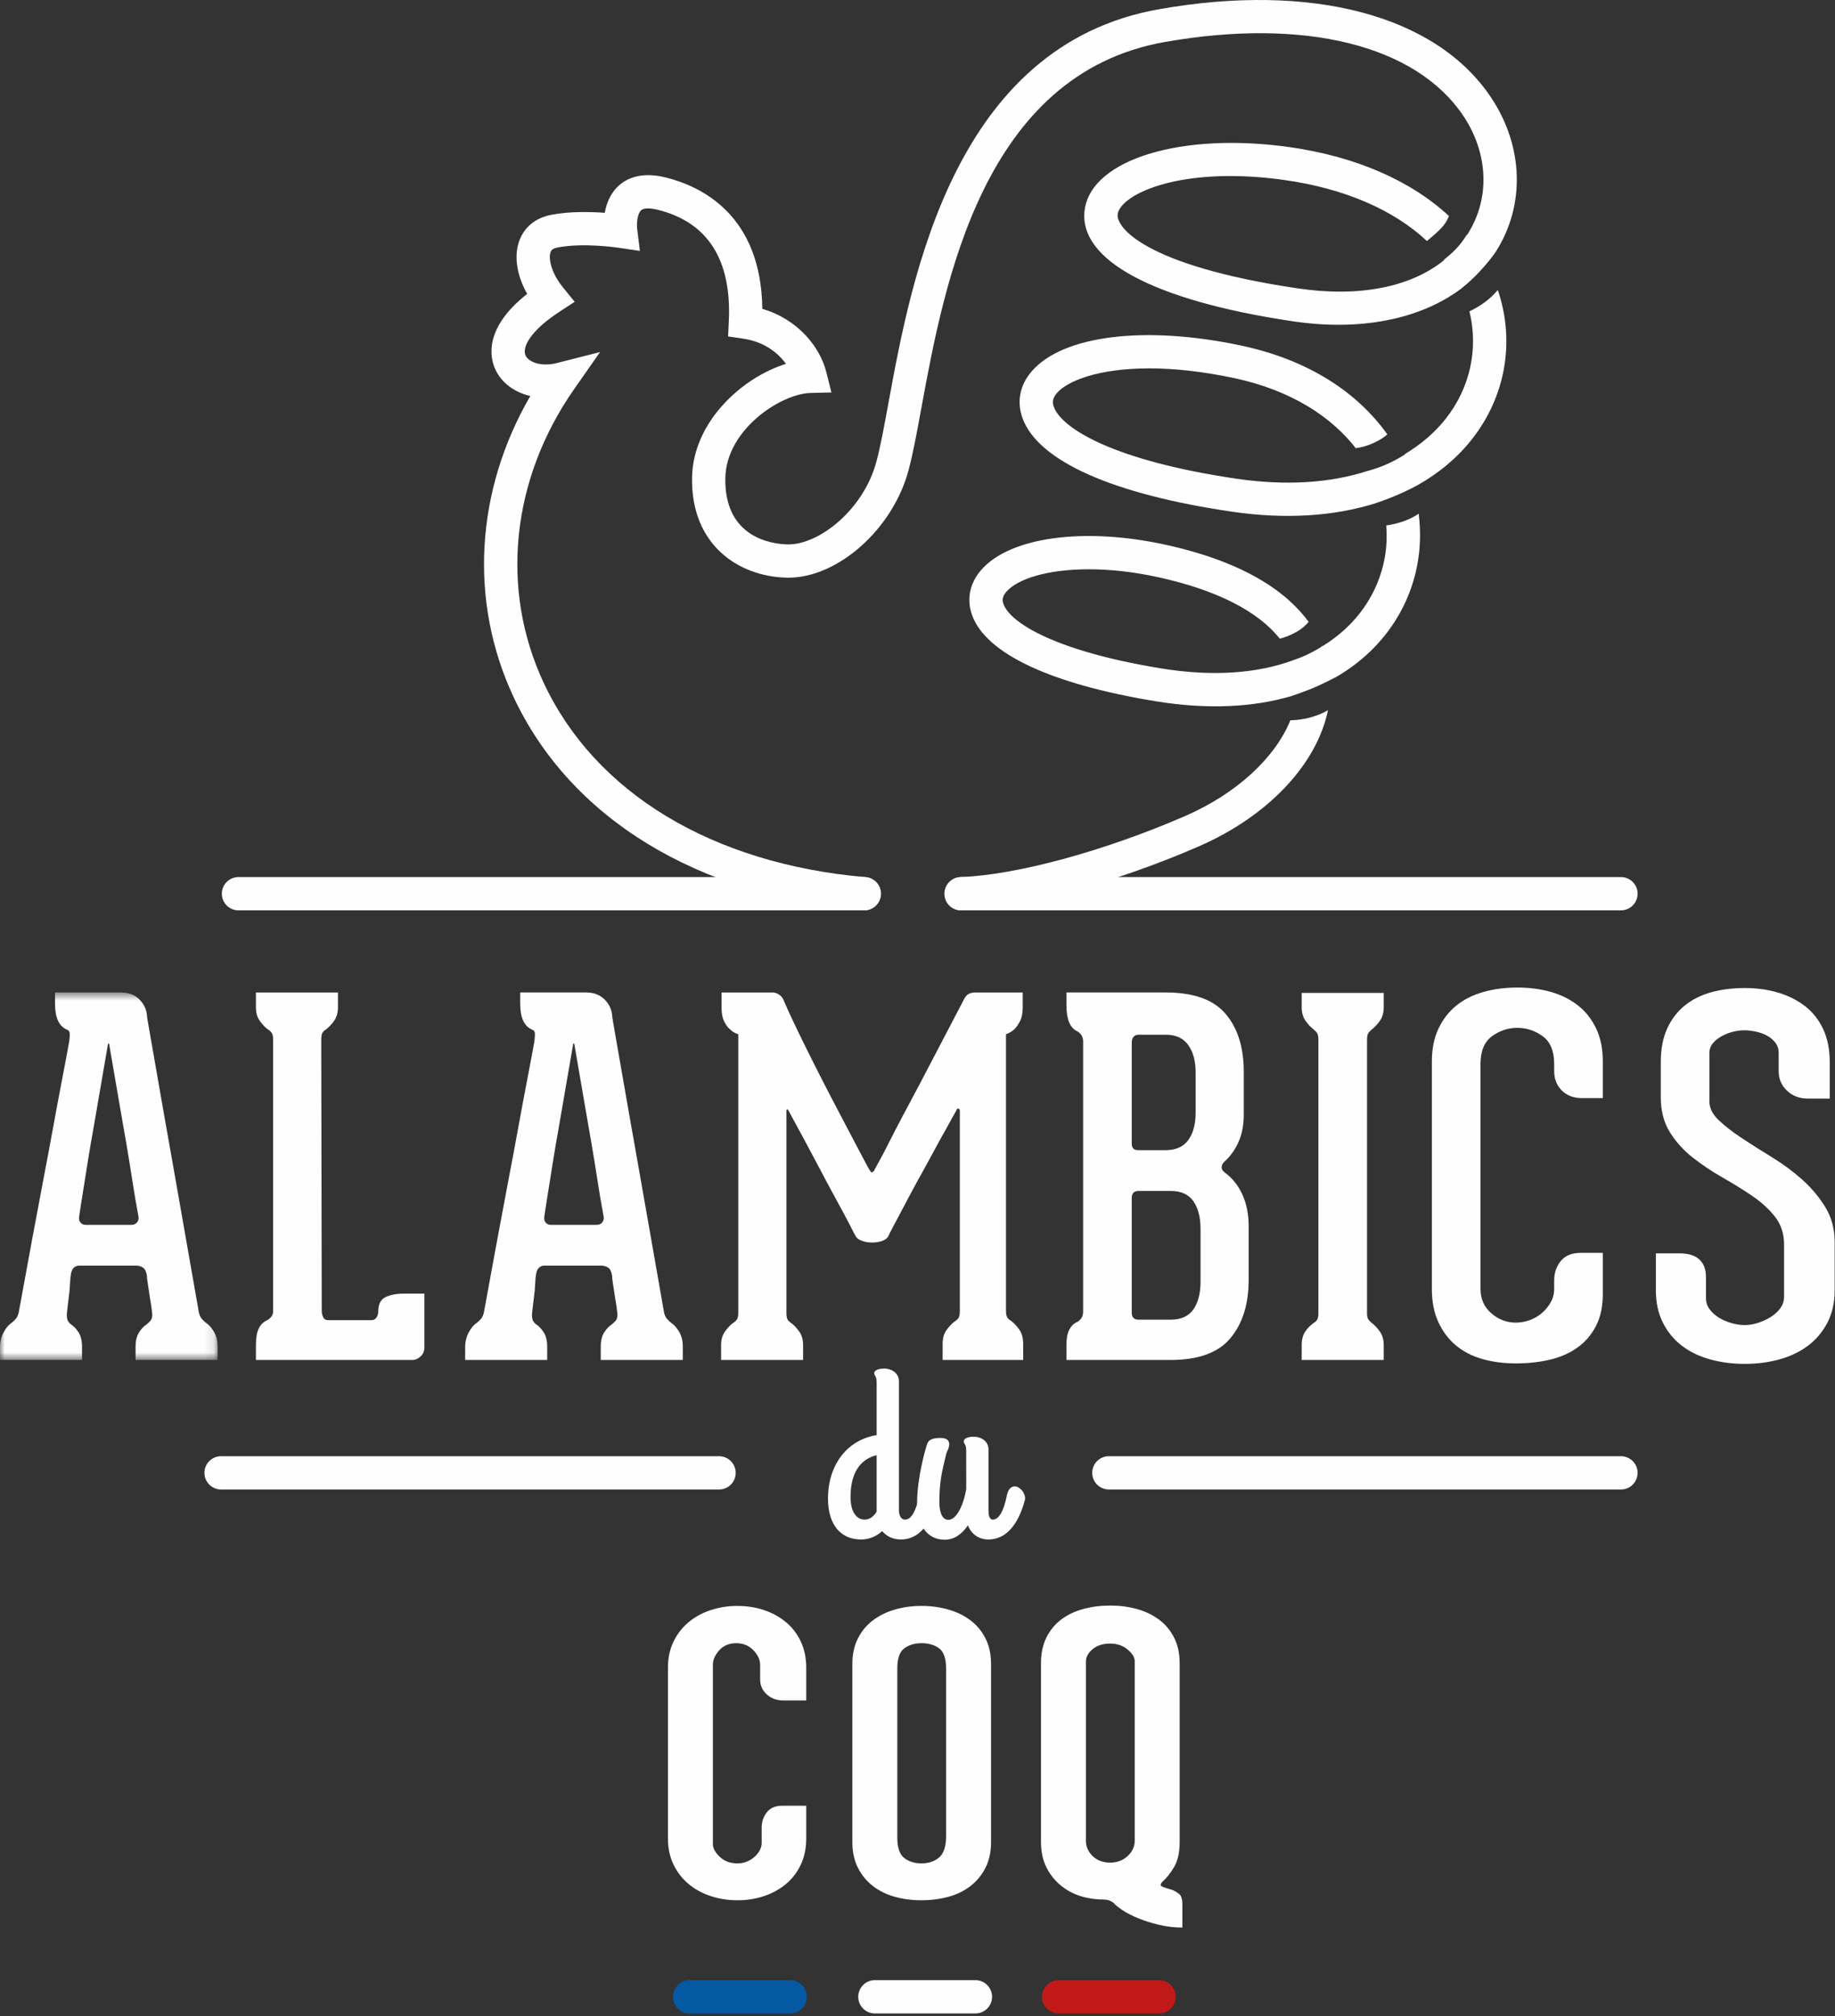 <?xml version="1.0" encoding="UTF-8"?>
<svg width="193px" height="212px" viewBox="0 0 193 212" version="1.1" xmlns="http://www.w3.org/2000/svg" xmlns:xlink="http://www.w3.org/1999/xlink">
    <rect x="0" y="0" width="193" height="212" fill="#333333" stroke="none"/>
    <title>Group 54</title>
    <defs>
        <polygon id="path-1" points="0 0.638 22.888 0.638 22.888 39.283 0 39.283"></polygon>
    </defs>
    <g id="Page-1" stroke="none" stroke-width="1" fill="none" fill-rule="evenodd">
        <g id="Accueil" transform="translate(-237, -3229)">
            <g id="footer" transform="translate(0, 3188)">
                <g id="Group-54" transform="translate(237, 41)">
                    <g id="Group-3" transform="translate(0, 103.723)">
                        <mask id="mask-2" fill="white">
                            <use xlink:href="#path-1"></use>
                        </mask>
                        <g id="Clip-2"></g>
                        <path d="M13.846,25.075 C14.087,25.075 14.277,24.99 14.414,24.817 C14.552,24.645 14.604,24.455 14.57,24.249 C14.57,24.215 14.518,23.922 14.414,23.37 C14.311,22.82 14.19,22.113 14.053,21.252 C13.915,20.391 13.76,19.418 13.588,18.333 C13.415,17.248 13.226,16.137 13.02,15.001 L11.47,6.012 L11.367,6.012 L9.817,15.001 C9.61,16.137 9.42,17.248 9.248,18.333 C9.075,19.418 8.92,20.391 8.784,21.252 C8.645,22.113 8.533,22.82 8.448,23.37 C8.361,23.922 8.319,24.215 8.319,24.249 C8.284,24.49 8.335,24.688 8.473,24.843 C8.611,24.998 8.784,25.075 8.99,25.075 L13.846,25.075 Z M21.7,35.408 C21.975,35.581 22.242,35.882 22.5,36.312 C22.758,36.743 22.888,37.251 22.888,37.837 L22.888,39.283 L14.26,39.283 L14.26,37.888 C14.26,37.268 14.38,36.769 14.621,36.389 C14.862,36.012 15.12,35.736 15.396,35.563 C15.569,35.426 15.714,35.288 15.835,35.15 C15.955,35.013 16.016,34.788 16.016,34.478 C15.947,33.824 15.862,33.221 15.758,32.67 C15.689,32.188 15.619,31.732 15.551,31.301 C15.482,30.871 15.448,30.569 15.448,30.396 C15.378,29.983 15.242,29.708 15.034,29.57 C14.827,29.432 14.57,29.363 14.26,29.363 L8.369,29.363 C7.819,29.363 7.508,29.708 7.44,30.396 C7.406,30.569 7.379,30.871 7.363,31.301 C7.345,31.732 7.302,32.188 7.234,32.67 C7.163,33.221 7.095,33.824 7.027,34.478 C7.027,34.788 7.061,35.013 7.13,35.15 C7.199,35.288 7.319,35.426 7.492,35.563 C7.767,35.736 8.025,36.012 8.267,36.389 C8.507,36.769 8.628,37.268 8.628,37.888 L8.628,39.283 L-0,39.283 L-0,37.939 C-0,37.354 0.129,36.829 0.388,36.364 C0.646,35.899 0.912,35.581 1.189,35.408 C1.361,35.271 1.516,35.124 1.654,34.969 C1.79,34.814 1.894,34.599 1.963,34.323 C2.927,29.019 3.806,24.283 4.598,20.115 C4.943,18.325 5.27,16.577 5.58,14.872 C5.89,13.167 6.174,11.642 6.433,10.3 C6.691,8.956 6.898,7.871 7.052,7.045 C7.207,6.218 7.284,5.788 7.284,5.753 C7.319,5.477 7.336,5.228 7.336,5.004 C7.336,4.78 7.25,4.634 7.078,4.564 C6.217,4.221 5.786,3.307 5.786,1.826 L5.786,0.638 L12.709,0.638 C13.501,0.638 14.139,0.871 14.621,1.336 C15.103,1.801 15.378,2.343 15.448,2.963 C15.448,3.101 15.533,3.652 15.706,4.616 C15.878,5.581 16.094,6.812 16.352,8.31 C16.611,9.808 16.903,11.487 17.231,13.347 C17.557,15.208 17.893,17.102 18.238,19.03 C19.03,23.543 19.925,28.64 20.924,34.323 C20.992,34.599 21.096,34.814 21.235,34.969 C21.371,35.124 21.527,35.271 21.7,35.408 L21.7,35.408 Z" id="Fill-1" fill="#FEFEFE" mask="url(#mask-2)"></path>
                    </g>
                    <path d="M44.638,136.032 L44.638,141.663 C44.638,142.077 44.5,142.404 44.225,142.645 C43.949,142.886 43.673,143.007 43.398,143.007 L42.365,143.007 L26.917,143.007 L26.917,141.457 C26.917,140.699 27.012,140.122 27.201,139.726 C27.39,139.331 27.658,139.047 28.002,138.874 C28.174,138.804 28.338,138.684 28.493,138.511 C28.648,138.34 28.726,138.134 28.726,137.891 L28.726,109.373 C28.726,108.995 28.674,108.736 28.571,108.598 C28.467,108.461 28.329,108.34 28.158,108.236 C27.881,108.03 27.606,107.738 27.33,107.358 C27.054,106.979 26.917,106.498 26.917,105.912 L26.917,104.362 L35.545,104.362 L35.545,105.912 C35.545,106.498 35.408,106.979 35.132,107.358 C34.856,107.738 34.58,108.03 34.305,108.236 C34.132,108.34 34.003,108.461 33.917,108.598 C33.831,108.736 33.788,108.995 33.788,109.373 L33.84,137.789 C33.84,138.064 33.892,138.305 33.995,138.511 C34.099,138.719 34.271,138.822 34.512,138.822 L39.058,138.822 C39.299,138.822 39.48,138.727 39.601,138.538 C39.721,138.348 39.782,138.15 39.782,137.943 C39.782,137.151 40.04,136.635 40.557,136.393 C41.074,136.153 41.71,136.032 42.468,136.032 L44.638,136.032 Z" id="Fill-4" fill="#FEFEFE"></path>
                    <path d="M62.772,128.798 C63.013,128.798 63.203,128.713 63.34,128.54 C63.477,128.368 63.529,128.178 63.495,127.972 C63.495,127.938 63.444,127.645 63.34,127.093 C63.236,126.543 63.115,125.836 62.978,124.975 C62.84,124.114 62.685,123.141 62.514,122.056 C62.34,120.971 62.151,119.86 61.946,118.724 L60.395,109.735 L60.292,109.735 L58.742,118.724 C58.535,119.86 58.346,120.971 58.173,122.056 C58.001,123.141 57.846,124.114 57.709,124.975 C57.571,125.836 57.459,126.543 57.373,127.093 C57.286,127.645 57.245,127.938 57.245,127.972 C57.209,128.213 57.261,128.411 57.398,128.566 C57.536,128.721 57.709,128.798 57.916,128.798 L62.772,128.798 Z M70.626,139.131 C70.9,139.304 71.168,139.605 71.425,140.035 C71.683,140.466 71.814,140.974 71.814,141.56 L71.814,143.006 L63.185,143.006 L63.185,141.611 C63.185,140.991 63.306,140.492 63.547,140.112 C63.788,139.735 64.046,139.459 64.322,139.286 C64.495,139.149 64.639,139.011 64.76,138.873 C64.88,138.736 64.942,138.511 64.942,138.201 C64.873,137.547 64.787,136.944 64.683,136.393 C64.615,135.911 64.544,135.455 64.477,135.024 C64.407,134.594 64.374,134.292 64.374,134.119 C64.303,133.706 64.168,133.431 63.959,133.293 C63.752,133.155 63.495,133.086 63.185,133.086 L57.294,133.086 C56.745,133.086 56.434,133.431 56.365,134.119 C56.331,134.292 56.304,134.594 56.288,135.024 C56.27,135.455 56.227,135.911 56.16,136.393 C56.089,136.944 56.02,137.547 55.953,138.201 C55.953,138.511 55.986,138.736 56.056,138.873 C56.124,139.011 56.245,139.149 56.417,139.286 C56.693,139.459 56.95,139.735 57.193,140.112 C57.432,140.492 57.553,140.991 57.553,141.611 L57.553,143.006 L48.925,143.006 L48.925,141.662 C48.925,141.077 49.054,140.552 49.313,140.087 C49.572,139.622 49.837,139.304 50.114,139.131 C50.286,138.994 50.441,138.847 50.58,138.692 C50.715,138.537 50.819,138.322 50.889,138.046 C51.852,132.742 52.731,128.006 53.523,123.838 C53.868,122.048 54.196,120.3 54.505,118.595 C54.816,116.89 55.099,115.365 55.358,114.023 C55.617,112.679 55.824,111.594 55.977,110.768 C56.133,109.941 56.209,109.511 56.209,109.476 C56.245,109.2 56.261,108.951 56.261,108.727 C56.261,108.503 56.175,108.357 56.004,108.287 C55.142,107.944 54.712,107.03 54.712,105.549 L54.712,104.361 L61.635,104.361 C62.426,104.361 63.065,104.594 63.547,105.059 C64.028,105.524 64.303,106.066 64.374,106.686 C64.374,106.824 64.459,107.375 64.632,108.339 C64.803,109.304 65.019,110.535 65.278,112.033 C65.537,113.531 65.829,115.21 66.156,117.07 C66.483,118.931 66.819,120.825 67.163,122.753 C67.956,127.266 68.85,132.363 69.85,138.046 C69.918,138.322 70.022,138.537 70.16,138.692 C70.296,138.847 70.453,138.994 70.626,139.131 L70.626,139.131 Z" id="Fill-6" fill="#FEFEFE"></path>
                    <path d="M107.28,107.383 C107.09,107.745 106.892,108.029 106.685,108.236 C106.41,108.478 106.117,108.65 105.807,108.752 L105.807,137.84 C105.807,138.185 105.859,138.426 105.963,138.563 C106.065,138.701 106.203,138.821 106.376,138.925 C106.651,139.131 106.926,139.424 107.202,139.803 C107.477,140.182 107.616,140.698 107.616,141.353 L107.616,143.006 L99.142,143.006 L99.142,141.301 C99.142,140.716 99.28,140.234 99.556,139.855 C99.831,139.476 100.106,139.183 100.383,138.976 C100.554,138.873 100.692,138.752 100.796,138.614 C100.899,138.478 100.951,138.236 100.951,137.891 L100.951,116.761 C100.951,116.692 100.907,116.631 100.822,116.579 C100.735,116.529 100.658,116.589 100.59,116.761 C99.314,119.033 98.177,121.101 97.179,122.96 C96.731,123.753 96.301,124.536 95.887,125.311 C95.474,126.086 95.095,126.801 94.751,127.455 C94.406,128.11 94.113,128.661 93.873,129.109 C93.632,129.557 93.494,129.831 93.46,129.935 C93.356,130.176 93.14,130.358 92.814,130.478 C92.486,130.599 92.125,130.658 91.729,130.658 C91.333,130.658 90.97,130.599 90.644,130.478 C90.316,130.358 90.101,130.194 89.998,129.987 C89.928,129.883 89.783,129.608 89.559,129.16 C89.335,128.713 89.051,128.17 88.707,127.532 C88.362,126.896 87.974,126.181 87.544,125.389 C87.113,124.597 86.691,123.805 86.278,123.012 C85.279,121.118 84.16,119.033 82.92,116.761 C82.885,116.692 82.843,116.657 82.791,116.657 C82.739,116.657 82.714,116.727 82.714,116.863 L82.714,137.994 L82.714,138.046 C82.714,138.391 82.757,138.632 82.843,138.77 C82.928,138.907 83.057,139.028 83.23,139.131 C83.506,139.338 83.781,139.631 84.056,140.01 C84.332,140.389 84.469,140.871 84.469,141.456 L84.469,143.006 L75.842,143.006 L75.842,141.456 C75.842,140.871 75.979,140.389 76.256,140.01 C76.531,139.631 76.805,139.338 77.082,139.131 C77.254,139.028 77.392,138.907 77.495,138.77 C77.598,138.632 77.65,138.391 77.65,138.046 L77.65,108.752 C77.305,108.65 77.012,108.478 76.772,108.236 C76.531,108.029 76.324,107.745 76.152,107.383 C75.979,107.022 75.893,106.549 75.893,105.963 L75.893,104.362 L81.266,104.362 C81.473,104.362 81.688,104.431 81.913,104.568 C82.136,104.706 82.3,104.896 82.403,105.136 C82.644,105.722 83.023,106.557 83.54,107.642 C84.056,108.727 84.642,109.924 85.297,111.233 C85.95,112.542 86.631,113.876 87.338,115.237 C88.043,116.598 88.698,117.846 89.301,118.982 C89.903,120.118 90.402,121.067 90.799,121.823 C91.194,122.581 91.426,122.995 91.496,123.064 C91.565,123.237 91.642,123.305 91.729,123.271 C91.814,123.237 91.892,123.167 91.962,123.064 C91.962,123.029 92.107,122.753 92.4,122.237 C92.693,121.72 93.054,121.031 93.485,120.17 C93.916,119.31 94.416,118.345 94.983,117.278 C95.551,116.21 96.129,115.125 96.715,114.023 L101.364,105.136 C101.502,104.826 101.675,104.619 101.881,104.516 C102.088,104.412 102.328,104.362 102.604,104.362 L107.564,104.362 L107.564,105.963 C107.564,106.549 107.468,107.022 107.28,107.383" id="Fill-8" fill="#FEFEFE"></path>
                    <path d="M126.268,129.212 C126.268,128.006 126.018,127.042 125.519,126.318 C125.019,125.595 124.218,125.233 123.117,125.233 L119.758,125.233 C119.276,125.233 119.035,125.475 119.035,125.957 L119.035,138.046 C119.035,138.529 119.276,138.77 119.758,138.77 L123.117,138.77 C124.218,138.77 125.019,138.408 125.519,137.685 C126.018,136.961 126.268,135.997 126.268,134.791 L126.268,129.212 Z M119.035,120.274 C119.035,120.722 119.258,120.945 119.706,120.945 L122.6,120.945 C123.667,120.945 124.459,120.593 124.976,119.886 C125.494,119.181 125.751,118.225 125.751,117.019 L125.751,112.782 C125.751,111.577 125.494,110.612 124.976,109.889 C124.459,109.166 123.667,108.804 122.6,108.804 L119.758,108.804 C119.517,108.804 119.336,108.882 119.216,109.036 C119.095,109.191 119.035,109.372 119.035,109.579 L119.035,120.274 Z M128.851,123.321 C129.643,123.908 130.254,124.683 130.685,125.647 C131.116,126.611 131.331,127.713 131.331,128.953 L131.331,134.585 C131.331,137.134 130.694,139.175 129.419,140.707 C128.145,142.24 126.043,143.006 123.117,143.006 L112.164,143.006 L112.164,141.456 C112.164,140.768 112.258,140.233 112.448,139.855 C112.637,139.476 112.904,139.2 113.248,139.027 C113.42,138.959 113.576,138.83 113.713,138.641 C113.851,138.451 113.92,138.201 113.92,137.891 L113.92,109.527 C113.92,109.045 113.713,108.684 113.3,108.442 C112.542,108.099 112.164,107.186 112.164,105.704 L112.164,104.361 L122.6,104.361 C125.527,104.361 127.628,105.11 128.903,106.608 C130.177,108.107 130.815,110.13 130.815,112.679 L130.815,117.226 C130.815,118.293 130.633,119.24 130.272,120.066 C129.911,120.894 129.402,121.6 128.747,122.186 C128.576,122.358 128.49,122.547 128.49,122.753 C128.49,122.96 128.61,123.15 128.851,123.321 L128.851,123.321 Z" id="Fill-10" fill="#FEFEFE"></path>
                    <path d="M143.78,137.994 L143.78,138.099 C143.78,138.409 143.832,138.632 143.935,138.769 C144.039,138.907 144.159,139.028 144.298,139.131 C144.572,139.339 144.847,139.631 145.124,140.011 C145.399,140.389 145.537,140.871 145.537,141.457 L145.537,143.006 L136.909,143.006 L136.909,141.457 C136.909,140.871 137.029,140.397 137.271,140.036 C137.511,139.674 137.804,139.373 138.149,139.131 C138.321,139.028 138.45,138.907 138.537,138.769 C138.622,138.632 138.666,138.409 138.666,138.099 L138.666,137.994 L138.666,109.373 C138.666,109.028 138.622,108.787 138.537,108.65 C138.45,108.513 138.321,108.374 138.149,108.236 C137.873,108.029 137.597,107.737 137.322,107.358 C137.047,106.978 136.909,106.498 136.909,105.912 L136.909,104.412 L145.537,104.412 L145.537,105.912 C145.537,106.498 145.399,106.978 145.124,107.358 C144.847,107.737 144.572,108.029 144.298,108.236 C144.125,108.374 143.995,108.513 143.91,108.65 C143.823,108.787 143.78,109.028 143.78,109.373 L143.78,137.994 Z" id="Fill-12" fill="#FEFEFE"></path>
                    <path d="M159.435,143.368 C158.161,143.368 156.981,143.214 155.896,142.903 C154.811,142.594 153.881,142.111 153.106,141.457 C152.331,140.803 151.719,139.983 151.272,139.002 C150.824,138.02 150.6,136.876 150.6,135.566 L150.6,111.594 C150.6,110.285 150.832,109.139 151.297,108.159 C151.763,107.177 152.391,106.368 153.183,105.731 C153.975,105.094 154.922,104.62 156.025,104.309 C157.127,103.999 158.315,103.844 159.59,103.844 C160.864,103.844 162.044,103.999 163.129,104.309 C164.214,104.62 165.161,105.094 165.97,105.731 C166.78,106.368 167.417,107.177 167.882,108.159 C168.347,109.139 168.58,110.285 168.58,111.594 L168.58,115.469 L166.358,115.469 C165.497,115.469 164.799,115.203 164.265,114.668 C163.731,114.135 163.464,113.454 163.464,112.627 L163.464,111.904 C163.464,110.526 163.059,109.546 162.25,108.96 C161.441,108.374 160.554,108.082 159.59,108.082 C158.625,108.082 157.738,108.374 156.929,108.96 C156.12,109.546 155.715,110.526 155.715,111.904 L155.715,135.514 C155.715,136.583 156.093,137.445 156.852,138.097 C157.609,138.752 158.47,139.079 159.435,139.079 C159.916,139.079 160.399,138.994 160.881,138.821 C161.364,138.649 161.793,138.399 162.173,138.072 C162.551,137.745 162.862,137.367 163.103,136.935 C163.343,136.506 163.464,136.031 163.464,135.514 L163.464,134.637 C163.464,133.845 163.697,133.165 164.163,132.596 C164.627,132.028 165.325,131.744 166.254,131.744 L168.58,131.744 L168.58,136.083 C168.58,137.393 168.338,138.512 167.856,139.441 C167.373,140.371 166.719,141.13 165.893,141.714 C165.066,142.302 164.102,142.721 162.999,142.981 C161.897,143.238 160.708,143.368 159.435,143.368" id="Fill-14" fill="#FEFEFE"></path>
                    <path d="M179.791,115.83 C179.791,116.519 180.118,117.174 180.772,117.794 C181.427,118.414 182.236,119.042 183.2,119.68 C184.164,120.317 185.224,120.988 186.378,121.694 C187.531,122.4 188.591,123.184 189.556,124.045 C190.52,124.906 191.329,125.871 191.983,126.938 C192.638,128.006 192.965,129.229 192.965,130.606 L192.965,135.67 C192.965,136.978 192.707,138.124 192.19,139.105 C191.674,140.087 190.984,140.896 190.124,141.533 C189.263,142.171 188.264,142.644 187.127,142.954 C185.99,143.265 184.784,143.419 183.511,143.419 C182.236,143.419 181.031,143.265 179.895,142.954 C178.758,142.644 177.767,142.171 176.924,141.533 C176.079,140.896 175.407,140.087 174.908,139.105 C174.409,138.124 174.159,136.978 174.159,135.67 L174.159,131.795 L176.64,131.795 C177.569,131.795 178.267,132.01 178.731,132.44 C179.196,132.871 179.429,133.482 179.429,134.274 L179.429,136.496 C179.429,136.944 179.559,137.341 179.816,137.684 C180.075,138.029 180.402,138.322 180.798,138.562 C181.193,138.804 181.633,138.994 182.115,139.131 C182.598,139.269 183.062,139.338 183.511,139.338 C183.958,139.338 184.423,139.26 184.905,139.105 C185.388,138.95 185.836,138.743 186.249,138.485 C186.662,138.226 186.998,137.917 187.256,137.556 C187.515,137.193 187.644,136.789 187.644,136.341 L187.644,130.864 C187.644,129.728 187.325,128.755 186.688,127.945 C186.05,127.137 185.249,126.404 184.285,125.75 C183.321,125.096 182.278,124.45 181.16,123.812 C180.04,123.176 178.998,122.478 178.034,121.72 C177.069,120.963 176.269,120.076 175.632,119.059 C174.994,118.044 174.676,116.811 174.676,115.365 L174.676,111.697 C174.676,110.32 174.899,109.14 175.348,108.158 C175.795,107.177 176.415,106.368 177.208,105.73 C178,105.093 178.93,104.628 179.997,104.335 C181.064,104.043 182.236,103.895 183.511,103.895 C184.784,103.895 185.965,104.059 187.05,104.387 C188.135,104.715 189.081,105.196 189.892,105.833 C190.7,106.471 191.329,107.28 191.777,108.262 C192.225,109.243 192.448,110.389 192.448,111.697 L192.448,115.52 L190.124,115.52 C189.263,115.52 188.539,115.245 187.954,114.693 C187.368,114.143 187.075,113.454 187.075,112.627 L187.075,110.716 C187.075,110.303 186.954,109.94 186.714,109.631 C186.473,109.32 186.171,109.071 185.81,108.882 C185.448,108.692 185.052,108.555 184.621,108.468 C184.19,108.383 183.803,108.339 183.459,108.339 C183.079,108.339 182.684,108.391 182.27,108.494 C181.857,108.598 181.461,108.752 181.082,108.959 C180.703,109.166 180.393,109.416 180.152,109.708 C179.911,110.001 179.791,110.337 179.791,110.716 L179.791,115.83 Z" id="Fill-16" fill="#FEFEFE"></path>
                    <path d="M77.565,199.821 C76.568,199.821 75.626,199.673 74.737,199.377 C73.848,199.081 73.073,198.656 72.414,198.104 C71.753,197.551 71.228,196.872 70.837,196.063 C70.447,195.256 70.252,194.34 70.252,193.315 L70.252,175.376 C70.252,174.352 70.447,173.436 70.837,172.628 C71.228,171.819 71.753,171.139 72.414,170.588 C73.073,170.035 73.848,169.611 74.737,169.314 C75.626,169.018 76.568,168.87 77.565,168.87 C78.561,168.87 79.498,169.018 80.374,169.314 C81.249,169.611 82.016,170.035 82.676,170.588 C83.336,171.139 83.855,171.819 84.232,172.628 C84.609,173.436 84.798,174.352 84.798,175.376 L84.798,178.81 L82.374,178.81 C81.7,178.81 81.128,178.601 80.657,178.183 C80.185,177.766 79.949,177.234 79.949,176.588 L79.949,175.052 C79.949,174.541 79.713,174.036 79.242,173.537 C78.77,173.039 78.171,172.79 77.444,172.79 C76.69,172.79 76.09,173.039 75.646,173.537 C75.202,174.036 74.979,174.541 74.979,175.052 L74.979,193.922 C74.979,194.353 75.222,194.798 75.707,195.256 C76.192,195.714 76.811,195.942 77.565,195.942 C77.942,195.942 78.286,195.875 78.595,195.74 C78.905,195.605 79.174,195.43 79.404,195.215 C79.632,195 79.808,194.77 79.929,194.528 C80.05,194.286 80.111,194.043 80.111,193.8 L80.111,192.184 C80.111,191.565 80.293,191.026 80.657,190.568 C81.02,190.11 81.551,189.882 82.252,189.882 L84.798,189.882 L84.798,193.315 C84.798,194.34 84.609,195.256 84.232,196.063 C83.855,196.872 83.336,197.551 82.676,198.104 C82.016,198.656 81.249,199.081 80.374,199.377 C79.498,199.673 78.561,199.821 77.565,199.821" id="Fill-18" fill="#FEFEFE"></path>
                    <path d="M99.507,175.455 C99.507,174.405 99.265,173.697 98.779,173.334 C98.295,172.971 97.675,172.789 96.921,172.789 C96.194,172.789 95.588,172.971 95.103,173.334 C94.618,173.697 94.375,174.405 94.375,175.455 L94.375,193.234 C94.375,194.285 94.618,194.999 95.103,195.376 C95.588,195.753 96.194,195.941 96.921,195.941 C97.675,195.941 98.295,195.733 98.779,195.315 C99.265,194.897 99.507,194.15 99.507,193.072 L99.507,175.455 Z M96.921,199.82 C95.924,199.82 94.987,199.699 94.112,199.457 C93.237,199.214 92.469,198.837 91.81,198.325 C91.15,197.813 90.624,197.174 90.234,196.406 C89.843,195.639 89.648,194.743 89.648,193.719 L89.648,174.971 C89.648,173.947 89.843,173.051 90.234,172.283 C90.624,171.516 91.15,170.883 91.81,170.385 C92.469,169.887 93.237,169.51 94.112,169.253 C94.987,168.997 95.924,168.869 96.921,168.869 C97.917,168.869 98.861,168.997 99.749,169.253 C100.639,169.51 101.412,169.887 102.072,170.385 C102.733,170.883 103.258,171.516 103.649,172.283 C104.039,173.051 104.235,173.947 104.235,174.971 L104.235,193.719 C104.235,194.743 104.039,195.639 103.649,196.406 C103.258,197.174 102.733,197.813 102.072,198.325 C101.412,198.837 100.639,199.214 99.749,199.457 C98.861,199.699 97.917,199.82 96.921,199.82 L96.921,199.82 Z" id="Fill-20" fill="#FEFEFE"></path>
                    <path d="M119.346,174.688 C119.346,174.284 119.097,173.874 118.599,173.456 C118.1,173.039 117.488,172.83 116.76,172.83 C116.005,172.83 115.393,173.025 114.921,173.416 C114.45,173.806 114.214,174.244 114.214,174.729 L114.214,193.558 C114.214,194.178 114.45,194.716 114.921,195.174 C115.393,195.632 116.005,195.861 116.76,195.861 C117.488,195.861 118.1,195.632 118.599,195.174 C119.097,194.716 119.346,194.178 119.346,193.558 L119.346,174.688 Z M124.357,202.69 C123.521,202.69 122.706,202.595 121.911,202.407 C121.117,202.218 120.39,201.989 119.73,201.72 C119.07,201.451 118.518,201.167 118.074,200.872 C117.629,200.575 117.325,200.333 117.164,200.144 C117.056,200.036 116.908,199.942 116.72,199.861 C116.531,199.781 116.288,199.74 115.992,199.74 C115.184,199.74 114.396,199.619 113.628,199.376 C112.861,199.134 112.167,198.757 111.547,198.245 C110.928,197.734 110.43,197.1 110.053,196.346 C109.675,195.592 109.487,194.703 109.487,193.679 L109.487,174.89 C109.487,173.867 109.675,172.971 110.053,172.204 C110.43,171.435 110.948,170.803 111.609,170.304 C112.268,169.806 113.042,169.435 113.932,169.193 C114.821,168.951 115.763,168.83 116.76,168.83 C117.756,168.83 118.693,168.951 119.569,169.193 C120.444,169.435 121.218,169.806 121.892,170.304 C122.565,170.803 123.097,171.435 123.488,172.204 C123.878,172.971 124.074,173.867 124.074,174.89 L124.074,193.679 C124.074,194.784 123.878,195.666 123.488,196.326 C123.097,196.986 122.686,197.504 122.255,197.881 C122.2,197.936 122.148,198.016 122.094,198.124 C122.039,198.232 122.079,198.313 122.215,198.366 C122.295,198.42 122.478,198.488 122.76,198.568 C123.043,198.649 123.251,198.716 123.387,198.77 C123.575,198.851 123.783,198.979 124.013,199.154 C124.242,199.33 124.357,199.7 124.357,200.265 L124.357,202.69 Z" id="Fill-22" fill="#FEFEFE"></path>
                    <path d="M92.412,159.016 L92.412,152.758 C90.766,153.063 89.246,154.254 89.246,157.42 C89.246,159.243 90.057,160.002 90.943,160.002 C91.601,160.002 92.083,159.573 92.412,159.016 M87.296,157.596 C87.296,153.721 89.651,151.467 92.412,151.086 L92.412,145.364 C92.412,144.627 92.159,144.577 92.159,144.401 C92.159,144.223 92.615,144.121 92.97,144.121 C93.806,144.121 94.337,144.627 94.337,145.237 L94.337,158.838 C94.337,159.395 94.591,160.002 95.198,160.002 C96.212,160.002 96.668,158.381 96.895,157.268 C96.997,156.735 97.25,156.508 97.504,156.508 C97.909,156.508 98.39,157.065 98.39,157.545 C98.39,157.571 98.39,157.621 98.365,157.723 C97.934,159.395 96.921,161.674 94.743,161.674 C93.882,161.674 93.197,161.27 92.817,160.688 C92.261,161.245 91.525,161.674 90.563,161.674 C88.588,161.674 87.296,160.256 87.296,157.596" id="Fill-24" fill="#FEFEFE"></path>
                    <path d="M92.202,153.018 C90.404,153.461 89.456,154.978 89.456,157.42 C89.456,158.883 90.025,159.792 90.943,159.792 C91.437,159.792 91.86,159.512 92.202,158.957 L92.202,153.018 Z M90.943,160.212 C90.021,160.212 89.036,159.479 89.036,157.42 C89.036,153.907 90.851,152.833 92.374,152.552 L92.622,152.506 L92.622,159.074 L92.593,159.122 C92.171,159.835 91.6,160.212 90.943,160.212 L90.943,160.212 Z M92.851,160.357 L92.993,160.574 C93.362,161.14 94.001,161.464 94.743,161.464 C96.868,161.464 97.797,159.087 98.162,157.67 C98.18,157.597 98.18,157.563 98.18,157.545 C98.18,157.162 97.77,156.718 97.504,156.718 C97.325,156.718 97.171,156.944 97.101,157.307 C96.954,158.028 96.508,160.212 95.198,160.212 C94.462,160.212 94.127,159.5 94.127,158.838 L94.127,145.237 C94.127,144.712 93.64,144.331 92.97,144.331 C92.715,144.331 92.486,144.385 92.389,144.433 C92.393,144.44 92.397,144.446 92.401,144.453 C92.484,144.586 92.622,144.81 92.622,145.364 L92.622,151.269 L92.44,151.294 C90.164,151.608 87.506,153.447 87.506,157.596 C87.506,160.054 88.62,161.464 90.563,161.464 C91.347,161.464 92.056,161.154 92.669,160.539 L92.851,160.357 Z M94.743,161.884 C93.946,161.884 93.248,161.566 92.789,161.003 C92.135,161.588 91.387,161.884 90.563,161.884 C88.386,161.884 87.086,160.281 87.086,157.596 C87.086,154.028 89.088,151.422 92.202,150.906 L92.202,145.364 C92.202,144.928 92.111,144.781 92.045,144.672 C92,144.6 91.949,144.518 91.949,144.401 C91.949,144.015 92.591,143.912 92.97,143.912 C93.884,143.912 94.547,144.469 94.547,145.237 L94.547,158.838 C94.547,159.193 94.683,159.792 95.198,159.792 C95.84,159.792 96.342,158.929 96.69,157.226 C96.853,156.366 97.354,156.298 97.504,156.298 C98.026,156.298 98.599,156.951 98.599,157.545 C98.599,157.579 98.599,157.646 98.569,157.772 C98.173,159.31 97.15,161.884 94.743,161.884 L94.743,161.884 Z" id="Fill-26" fill="#FEFEFE"></path>
                    <path d="M101.883,159.877 C101.275,160.939 100.464,161.699 99.35,161.699 C97.653,161.699 96.665,160.256 96.665,158.053 C96.665,155.367 97.576,152.354 97.576,152.354 C97.754,151.922 97.576,151.416 98.919,151.416 C100.16,151.416 99.426,152.43 99.324,152.809 C98.868,154.684 98.59,155.799 98.59,157.926 C98.59,159.293 99.021,160.027 99.755,160.027 C100.769,160.027 101.529,158.381 101.832,156.609 L101.832,152.531 C101.832,151.797 101.579,151.746 101.579,151.568 C101.579,151.391 102.034,151.289 102.39,151.289 C103.225,151.289 103.757,151.797 103.757,152.404 L103.757,158.838 C103.757,159.066 103.757,160.002 104.415,160.002 C105.429,160.002 105.885,158.381 106.112,157.268 C106.214,156.734 106.467,156.508 106.721,156.508 C107.126,156.508 107.608,157.064 107.608,157.545 C107.608,157.57 107.608,157.621 107.582,157.723 C107.126,159.395 106.138,161.674 103.96,161.674 C102.82,161.674 102.06,160.889 101.883,159.877" id="Fill-28" fill="#FEFEFE"></path>
                    <path d="M98.919,151.626 C97.988,151.626 97.932,151.851 97.854,152.161 C97.831,152.252 97.807,152.344 97.771,152.434 C97.768,152.444 96.875,155.431 96.875,158.053 C96.875,160.173 97.823,161.489 99.35,161.489 C100.271,161.489 101.039,160.928 101.701,159.772 L101.989,159.269 L102.09,159.841 C102.262,160.827 102.996,161.464 103.96,161.464 C105.931,161.464 106.907,159.399 107.38,157.668 C107.398,157.596 107.398,157.563 107.398,157.545 C107.398,157.161 106.988,156.718 106.721,156.718 C106.542,156.718 106.388,156.943 106.318,157.307 C106.171,158.027 105.725,160.212 104.415,160.212 C104.091,160.212 103.547,160.033 103.547,158.838 L103.547,152.404 C103.547,151.88 103.061,151.499 102.39,151.499 C102.135,151.499 101.905,151.553 101.809,151.601 C101.814,151.607 101.818,151.615 101.822,151.622 C101.904,151.756 102.042,151.98 102.042,152.531 L102.042,156.609 C101.755,158.302 100.986,160.237 99.755,160.237 C99.342,160.237 98.38,160.012 98.38,157.926 C98.38,155.802 98.652,154.685 99.103,152.834 L99.12,152.759 C99.143,152.676 99.188,152.571 99.239,152.455 C99.338,152.232 99.486,151.896 99.395,151.756 C99.34,151.672 99.171,151.626 98.919,151.626 M99.35,161.909 C97.565,161.909 96.455,160.432 96.455,158.053 C96.455,155.367 97.366,152.323 97.375,152.293 C97.411,152.203 97.429,152.131 97.447,152.059 C97.568,151.576 97.754,151.206 98.919,151.206 C99.335,151.206 99.606,151.312 99.746,151.526 C99.962,151.857 99.766,152.301 99.622,152.624 C99.581,152.718 99.544,152.8 99.526,152.863 L99.51,152.933 C99.066,154.754 98.8,155.853 98.8,157.926 C98.8,158.633 98.924,159.817 99.755,159.817 C100.528,159.817 101.298,158.483 101.625,156.574 L101.622,152.531 C101.622,152.099 101.531,151.95 101.465,151.842 C101.42,151.769 101.369,151.687 101.369,151.568 C101.369,151.183 102.011,151.079 102.39,151.079 C103.304,151.079 103.967,151.637 103.967,152.404 L103.967,158.838 C103.967,159.273 104.044,159.792 104.415,159.792 C105.057,159.792 105.559,158.929 105.907,157.226 C106.07,156.365 106.571,156.298 106.721,156.298 C107.243,156.298 107.817,156.95 107.817,157.545 C107.817,157.578 107.817,157.647 107.785,157.773 C107.052,160.464 105.73,161.884 103.96,161.884 C102.949,161.884 102.146,161.314 101.806,160.397 C101.121,161.4 100.296,161.909 99.35,161.909" id="Fill-30" fill="#FEFEFE"></path>
                    <path d="M170.488,156.627 L116.628,156.627 C115.661,156.627 114.878,155.844 114.878,154.877 C114.878,153.91 115.661,153.127 116.628,153.127 L170.488,153.127 C171.455,153.127 172.238,153.91 172.238,154.877 C172.238,155.844 171.455,156.627 170.488,156.627" id="Fill-32" fill="#FEFEFE"></path>
                    <path d="M170.488,95.728 L101.132,95.728 C100.165,95.728 99.382,94.945 99.382,93.978 C99.382,93.011 100.165,92.228 101.132,92.228 L170.488,92.228 C171.455,92.228 172.238,93.011 172.238,93.978 C172.238,94.945 171.455,95.728 170.488,95.728" id="Fill-34" fill="#FEFEFE"></path>
                    <path d="M90.912,95.728 L25.082,95.728 C24.115,95.728 23.332,94.945 23.332,93.978 C23.332,93.011 24.115,92.228 25.082,92.228 L90.912,92.228 C91.879,92.228 92.662,93.011 92.662,93.978 C92.662,94.945 91.879,95.728 90.912,95.728" id="Fill-36" fill="#FEFEFE"></path>
                    <path d="M75.628,156.627 L23.251,156.627 C22.284,156.627 21.501,155.844 21.501,154.877 C21.501,153.91 22.284,153.127 23.251,153.127 L75.628,153.127 C76.595,153.127 77.378,153.91 77.378,154.877 C77.378,155.844 76.595,156.627 75.628,156.627" id="Fill-38" fill="#FEFEFE"></path>
                    <path d="M135.715,75.745 C134.133,79.655 130.081,83.45 124.637,85.814 C116.146,89.503 106.874,92.02 101.018,92.229 C100.052,92.263 99.297,93.075 99.331,94.041 C99.366,95.005 100.144,95.758 101.143,95.727 C107.402,95.504 117.171,92.873 126.031,89.025 C133.435,85.808 138.51,80.332 139.674,74.679 C138.501,75.382 136.97,75.721 135.715,75.745" id="Fill-40" fill="#FEFEFE"></path>
                    <path d="M122.535,4.412 C137.194,1.836 148.922,4.739 153.905,12.179 C156.546,16.12 156.732,20.86 154.397,24.551 C154.362,24.605 154.327,24.659 154.292,24.713 C154.285,24.704 154.276,24.695 154.268,24.686 C153.594,25.819 152.794,26.583 151.876,27.299 C151.887,27.313 151.899,27.325 151.91,27.339 C148.369,30.21 142.939,31.29 136.424,30.315 C120.364,27.917 117.356,23.873 117.555,22.517 C117.799,20.837 121.975,18.511 129.385,18.511 C131.118,18.511 133.03,18.638 135.107,18.931 C141.431,19.823 146.594,22.075 150.078,25.342 C150.417,25.074 150.864,24.697 151.393,24.189 C151.944,23.661 152.236,23.134 152.397,22.717 C148.385,18.995 142.601,16.453 135.596,15.466 C124.299,13.873 114.855,16.749 114.091,22.015 C113.323,27.305 121.273,31.592 135.906,33.776 C143.047,34.845 149.304,33.594 153.619,30.402 C153.951,30.146 154.401,29.769 154.952,29.24 C155.837,28.392 156.575,27.475 156.892,27.066 C157.046,26.851 157.212,26.647 157.353,26.423 C160.442,21.545 160.236,15.341 156.812,10.231 C151.036,1.607 137.995,-1.861 121.93,0.965 C100.361,4.756 95.874,29.164 93.463,42.276 C92.999,44.808 92.597,46.996 92.171,48.572 C90.819,53.579 86.204,57.247 82.921,57.247 C82.886,57.247 82.852,57.246 82.817,57.246 C81.258,57.209 76.18,56.597 76.288,50.278 C76.376,45.141 82.159,41.396 85.26,41.32 L87.445,41.267 L86.913,39.146 C86.251,36.494 83.942,33.58 80.178,32.475 C80.061,22.637 73.811,19.592 69.972,18.65 C67.416,18.027 65.906,18.775 65.087,19.514 C64.181,20.33 63.776,21.42 63.608,22.379 C62.063,22.266 59.855,22.215 57.925,22.601 C56.306,22.925 55.129,23.895 54.611,25.334 C54.032,26.945 54.358,28.975 55.45,30.905 C50.891,34.481 51.529,37.55 52.066,38.774 C52.709,40.239 54.087,41.248 55.776,41.641 C50.005,51.59 49.303,63.189 53.996,73.254 C59.95,86.015 73.331,94.203 90.707,95.721 C90.76,95.725 90.811,95.727 90.862,95.727 C91.76,95.727 92.523,95.041 92.603,94.13 C92.686,93.167 91.975,92.318 91.013,92.234 C74.913,90.828 62.578,83.371 57.169,71.774 C52.566,61.906 53.779,50.357 60.413,40.88 L63.114,37.02 L58.548,38.18 C56.923,38.59 55.584,38.078 55.27,37.367 C54.889,36.497 55.837,34.747 58.818,32.799 L60.444,31.735 L59.217,30.228 C58.025,28.766 57.651,27.224 57.904,26.517 C57.952,26.389 58.038,26.147 58.611,26.033 C61.31,25.492 64.981,26.041 65.019,26.047 L67.303,26.384 L67.019,24.091 C66.957,23.584 67.013,22.484 67.433,22.11 C67.701,21.874 68.32,21.85 69.139,22.051 C74.434,23.348 76.963,27.299 76.654,33.793 L76.579,35.378 L78.148,35.607 C80.397,35.936 81.838,37.116 82.666,38.262 C78.097,39.672 72.888,44.325 72.788,50.219 C72.668,57.324 77.697,60.625 82.734,60.744 C82.797,60.746 82.859,60.747 82.922,60.747 C88.138,60.746 93.888,55.639 95.549,49.484 C96.013,47.769 96.427,45.517 96.906,42.909 C99.32,29.771 103.362,7.781 122.535,4.412" id="Fill-42" fill="#FEFEFE"></path>
                    <path d="M154.549,32.734 C155.511,36.652 154.636,40.758 152.067,44.022 C150.919,45.48 149.49,46.7 147.844,47.696 C147.787,47.761 147.717,47.82 147.633,47.872 C146.293,48.7 145.15,49.167 143.781,49.541 L143.78,49.538 C139.896,50.792 135.244,51.097 130.113,50.348 C117.27,48.472 111.705,45.106 110.841,42.792 C110.702,42.417 110.63,41.951 111.16,41.335 C112.262,40.057 115.527,38.736 120.873,38.736 C123.39,38.736 126.371,39.03 129.802,39.758 C135.814,41.035 140.071,43.837 142.686,47.24 L142.622,47.105 C142.622,47.105 143.636,47.082 145.064,46.279 C145.407,46.086 145.684,45.879 145.912,45.676 C142.875,41.398 137.799,37.878 130.529,36.334 C120.426,34.19 111.781,35.254 108.509,39.05 C107.249,40.512 106.913,42.276 107.562,44.016 C109.236,48.501 117.065,51.98 129.607,53.811 C135.185,54.627 140.294,54.292 144.648,52.927 C144.987,52.817 145.777,52.548 146.89,52.079 C147.772,51.708 148.557,51.307 149.065,51.034 C151.318,49.77 153.265,48.157 154.816,46.187 C158.376,41.665 159.362,35.863 157.536,30.492 C156.742,31.464 155.599,32.259 154.549,32.734" id="Fill-44" fill="#FEFEFE"></path>
                    <path d="M145.803,55.249 C145.889,56.426 145.842,57.597 145.628,58.734 C144.954,62.329 142.779,65.695 139.093,67.948 C139.089,67.938 139.083,67.927 139.079,67.916 C139.023,67.976 138.96,68.03 138.882,68.078 C137.846,68.709 136.926,69.125 135.933,69.451 C135.934,69.453 135.935,69.454 135.935,69.456 C132.319,70.766 127.712,71.199 122.109,70.284 C111.018,68.473 106.25,65.5 105.537,63.505 C105.419,63.179 105.367,62.77 105.855,62.215 C107.05,60.857 110.198,59.862 114.519,59.862 C116.7,59.862 119.179,60.115 121.857,60.704 C127.977,62.049 132.325,64.279 134.605,67.161 C135.035,67.055 135.628,66.854 136.323,66.469 C136.952,66.12 137.364,65.726 137.639,65.389 C135.386,62.309 131.012,59.133 122.609,57.286 C114.05,55.406 106.262,56.457 103.228,59.902 C101.991,61.308 101.64,63.006 102.241,64.684 C103.686,68.726 110.542,71.941 121.544,73.739 C127.109,74.646 131.83,74.35 135.724,73.226 C136.147,73.091 136.783,72.874 137.594,72.556 C139.12,71.958 140.39,71.255 140.39,71.255 C140.39,71.255 140.395,71.267 140.395,71.268 C145.279,68.487 148.184,64.094 149.069,59.38 C149.397,57.633 149.443,55.823 149.212,54.017 C148.241,54.692 146.967,55.096 145.803,55.249" id="Fill-46" fill="#FEFEFE"></path>
                    <path d="M83.107,211.723 L72.531,211.723 C71.564,211.723 70.781,210.94 70.781,209.973 C70.781,209.006 71.564,208.223 72.531,208.223 L83.107,208.223 C84.074,208.223 84.857,209.006 84.857,209.973 C84.857,210.94 84.074,211.723 83.107,211.723" id="Fill-48" fill="#0559A3"></path>
                    <path d="M102.592,211.723 L92.016,211.723 C91.049,211.723 90.266,210.94 90.266,209.973 C90.266,209.006 91.049,208.223 92.016,208.223 L102.592,208.223 C103.559,208.223 104.342,209.006 104.342,209.973 C104.342,210.94 103.559,211.723 102.592,211.723" id="Fill-50" fill="#FEFEFE"></path>
                    <path d="M121.916,211.723 L111.34,211.723 C110.373,211.723 109.59,210.94 109.59,209.973 C109.59,209.006 110.373,208.223 111.34,208.223 L121.916,208.223 C122.883,208.223 123.666,209.006 123.666,209.973 C123.666,210.94 122.883,211.723 121.916,211.723" id="Fill-52" fill="#C11818"></path>
                </g>
            </g>
        </g>
    </g>
</svg>